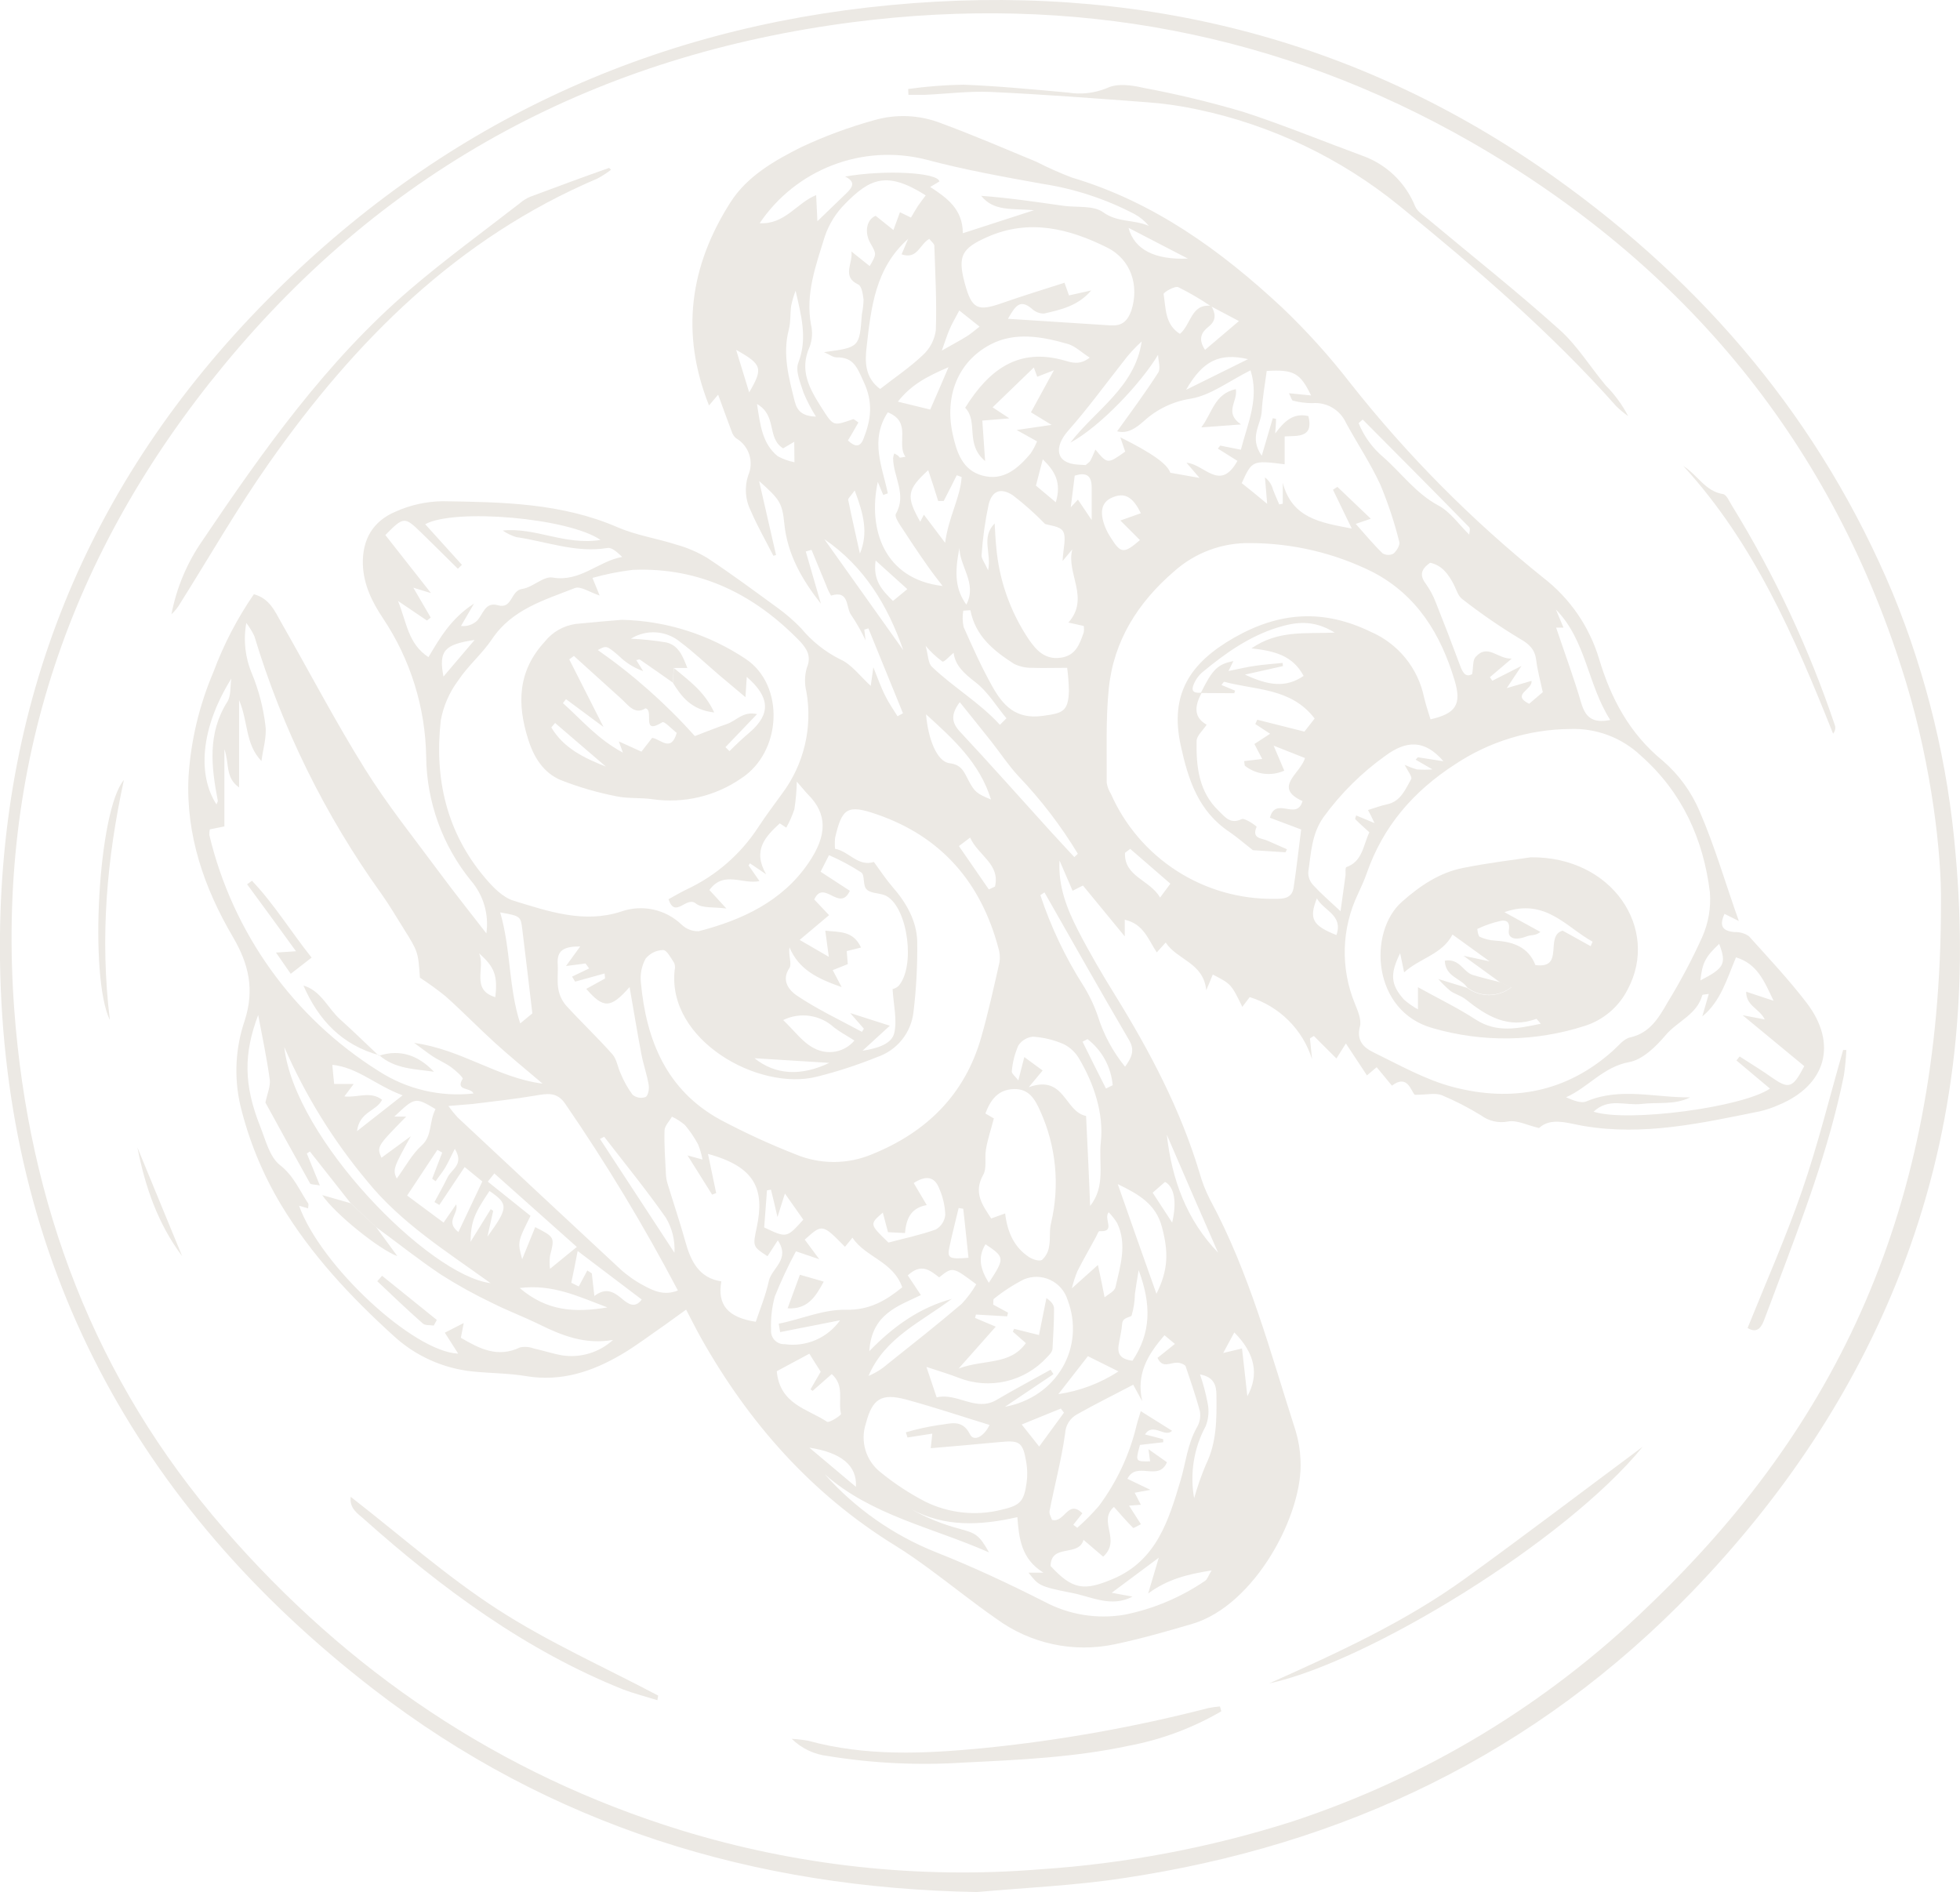 <svg width="460" height="444" viewBox="0 0 460 444" fill="none" xmlns="http://www.w3.org/2000/svg">
<g clip-path="url(#clip0_786_113)">
<path d="M229.289 444C176.914 443.096 129.085 428.431 87.593 396.359C31.805 353.254 0.949 296.266 0.001 225.256C-0.765 165.356 20.326 113.21 62.752 70.35C103.051 29.559 152.089 6.558 208.994 1.195C265.624 -4.168 318.197 8.397 364.924 41.665C400.233 66.811 427.385 98.959 444.236 139.26C452.244 158.76 457.209 179.376 458.96 200.386C462.021 234.098 458.393 266.875 446.088 298.457C435.022 326.867 418.278 351.568 397.188 373.45C360.455 411.545 315.396 433.059 263.481 440.767C252.17 442.498 240.691 442.973 229.289 444ZM455.531 211.955C455.7 200.662 453.419 180.144 447.374 160.238C430.385 104.246 395.474 62.168 345.242 33.313C300.458 7.662 251.696 -1.379 200.347 5.179C140.656 12.841 90.99 39.075 52.528 85.72C16.362 129.591 -0.872 179.806 3.337 236.81C6.72 282.597 22.178 323.725 52.498 358.663C81.578 392.237 117.162 416.295 159.742 429.473C187.037 437.863 215.676 440.983 244.135 438.667C264.147 437.335 283.926 433.595 303.045 427.527C334.428 417.243 363.067 399.951 386.795 376.959C431.196 334.59 455.577 283.486 455.531 211.955Z" fill="#ECE9E4"/>
<path d="M203.148 150.278C202.186 148.222 201.065 146.244 199.796 144.363C198.464 142.677 199.444 138.387 195.051 139.766C194.577 138.998 194.187 138.181 193.888 137.33C192.745 134.571 191.602 131.803 190.46 129.024L189.113 129.423C190.306 133.509 191.49 137.595 192.663 141.681C188.225 136.027 184.797 130.097 184.077 122.91C183.587 117.93 182.929 117.148 178.154 112.873L182.133 130.25L181.506 130.419C179.731 126.925 177.771 123.508 176.226 119.922C175.576 118.646 175.185 117.254 175.074 115.826C174.964 114.398 175.137 112.962 175.583 111.601C176.274 110.052 176.368 108.301 175.848 106.686C175.329 105.071 174.231 103.706 172.767 102.852C172.286 102.449 171.93 101.917 171.741 101.319C170.7 98.561 169.706 95.787 168.542 92.615L166.4 95.144C159.619 78.15 161.946 62.351 171.42 47.503C175.307 41.373 181.705 37.726 187.995 34.554C193.506 31.967 199.225 29.85 205.091 28.226C210.294 26.702 215.855 26.95 220.902 28.931C228.417 31.704 235.778 34.876 243.186 37.941C245.908 39.333 248.702 40.576 251.558 41.665C270.766 47.38 286.5 58.75 300.872 72.143C306.691 77.689 312.084 83.666 317.004 90.026C330.304 106.861 345.46 122.138 362.185 135.567C368.43 140.379 373.012 147.03 375.286 154.584C378.056 163.855 382.403 172.129 390.255 178.535C394.025 181.784 396.99 185.865 398.917 190.456C402.468 198.624 404.948 207.312 408.101 216.139L404.733 214.453C403.402 217.364 404.32 218.498 407.106 218.728C408.298 218.678 409.474 219.017 410.458 219.694C415.049 224.796 419.809 229.853 423.987 235.308C431.365 244.932 428.579 254.723 417.36 259.336C415.962 259.962 414.507 260.45 413.014 260.791C399.315 263.565 385.694 266.63 371.552 264.209C368.047 263.611 363.991 262.094 361.205 264.714C358.466 264.086 356.017 262.783 353.92 263.182C352.818 263.396 351.684 263.377 350.59 263.126C349.497 262.875 348.467 262.399 347.568 261.726C344.631 259.922 341.561 258.344 338.385 257.006C336.854 256.409 334.926 256.915 332.049 256.915C331.161 256.164 330.396 251.934 326.676 254.769L323.095 250.433L320.815 252.363L315.871 244.87L313.652 248.395L308.356 243.108L307.438 243.675C307.606 245.299 307.774 246.924 307.928 248.548C306.847 245.117 304.951 242.001 302.402 239.465C299.854 236.93 296.729 235.051 293.296 233.99L291.566 236.274C288.949 230.926 288.949 230.926 284.633 228.689C284.25 229.669 283.852 230.619 283.102 232.366C282.429 225.869 276.307 225.317 273.582 221.18L271.486 223.494C269.511 220.552 268.425 216.813 263.971 215.832V219.74L254.16 207.803L251.727 209.028C250.67 206.623 249.66 204.278 248.665 201.934C248.313 207.956 250.395 213.242 252.966 218.253C255.675 223.525 258.69 228.658 261.813 233.699C269.879 246.77 277.011 260.27 281.48 275.073C282.092 277.292 282.928 279.443 283.975 281.494C293.25 298.641 298.163 317.412 304.086 335.8C304.747 338.001 305.128 340.277 305.218 342.573C305.984 355.246 294.505 376.745 279.827 381.066C273.797 382.844 267.736 384.575 261.598 385.862C256.804 386.874 251.851 386.862 247.061 385.827C242.272 384.792 237.754 382.757 233.804 379.855C228.478 376.147 223.412 372.071 218.177 368.225C215.56 366.309 212.912 364.425 210.142 362.724C190.444 350.587 175.675 333.839 164.425 313.796C163.323 311.819 162.313 309.781 161.027 307.329L155.839 311.068C152.533 313.336 149.334 315.803 145.891 317.826C138.988 321.886 131.703 324.308 123.453 322.928C119.336 322.239 115.081 322.27 110.903 321.84C103.992 321.128 97.496 318.198 92.383 313.489C82.267 304.295 73.022 294.442 65.936 282.673C61.6 275.436 58.385 267.583 56.401 259.382C54.882 252.774 55.242 245.873 57.441 239.461C59.737 232.259 58.452 226.329 54.671 219.893C47.922 208.385 43.575 195.988 44.248 182.243C44.788 173.798 46.76 165.507 50.08 157.725C52.477 151.26 55.67 145.119 59.584 139.444C63.257 140.44 64.482 143.398 65.951 145.987C72.502 157.449 78.624 169.172 85.603 180.373C90.838 188.786 97.082 196.57 102.99 204.554C106.602 209.442 110.398 214.192 114.147 219.035C114.464 216.838 114.306 214.6 113.686 212.469C113.065 210.339 111.996 208.366 110.551 206.684C103.845 198.455 100.132 188.189 100.021 177.569C99.838 166.013 96.331 154.755 89.919 145.145C87.379 141.344 85.328 137.299 85.159 132.426C85.006 126.511 87.593 122.282 92.812 120.075C96.289 118.509 100.05 117.674 103.862 117.623C117.805 117.823 131.779 118.007 144.988 123.753C149.334 125.622 154.171 126.343 158.762 127.814C161.336 128.527 163.798 129.594 166.078 130.986C171.634 134.663 177.021 138.647 182.394 142.57C184.413 144.023 186.298 145.654 188.026 147.443C190.548 150.487 193.675 152.971 197.209 154.737C199.811 155.871 201.801 158.599 204.357 160.958C204.571 159.349 204.77 157.894 204.969 156.591C205.887 158.828 206.698 161.188 207.755 163.272C208.566 164.943 209.668 166.49 210.647 168.084L211.918 167.379L203.806 147.458L202.842 147.75L203.148 150.278ZM284.266 71.775C285.322 73.568 285.521 75.192 283.623 76.679C282.092 77.905 281.051 79.422 282.812 82.103L290.77 75.346L284.189 71.867C281.746 70.198 279.189 68.703 276.536 67.393C275.71 67.04 273.031 68.619 273.093 69.017C273.628 72.327 273.383 76.143 276.919 78.349C279.552 76.173 279.521 71.254 284.189 71.775H284.266ZM82.312 282.367L72.731 270.215L72.012 270.69L75.073 278.184C73.772 277.938 72.946 278 72.777 277.709C69.165 271.273 65.614 264.806 62.293 258.738C62.706 256.685 63.533 254.907 63.303 253.283C62.584 248.058 61.467 242.863 60.594 238.189C57.181 247.199 57.166 254.539 61.069 264.346C62.324 267.518 63.288 271.487 65.66 273.372C68.936 275.9 70.252 279.302 72.318 282.382C72.487 282.627 72.318 283.087 72.318 283.562L70.191 282.949C75.211 296.97 96.944 317.197 107.536 317.657L104.398 312.738L108.837 310.47C108.546 312.003 108.377 312.815 108.163 313.933C112.494 316.477 116.78 318.714 122.03 316.201C123.096 315.97 124.206 316.05 125.228 316.431C127.463 316.922 129.652 317.657 131.917 318.056C134.053 318.385 136.235 318.231 138.303 317.605C140.372 316.98 142.274 315.898 143.87 314.439C137.32 315.588 131.856 313.412 126.468 310.746C122.871 308.984 119.091 307.574 115.51 305.766C111.384 303.8 107.382 301.584 103.526 299.131C98.291 295.637 93.348 291.684 88.22 287.929L82.312 282.367ZM281.817 162.629C284.572 157.051 285.781 155.871 289.469 155.135L288.321 157.465C290.602 157.005 292.592 156.53 294.612 156.239C296.632 155.948 298.882 155.779 301.025 155.565L301.101 156.315L292.178 158.307C297.596 160.836 301.729 161.51 305.953 158.614C303.397 153.848 299.188 152.76 293.709 152.147C300.045 147.811 306.198 148.761 313.254 148.454C308.172 145.298 303.948 145.987 299.846 147.259C293.204 149.313 287.602 153.281 282.276 157.679C281.259 158.534 280.487 159.645 280.041 160.897C279.46 162.613 280.807 162.644 282.031 162.537C280.5 165.448 279.919 168.222 283.194 170.061C282.306 171.424 280.868 172.635 280.837 173.861C280.715 179.883 281.342 185.813 286.041 190.303C287.48 191.667 288.704 193.521 291.413 192.219C292.163 191.866 294.964 193.904 294.918 194.027C293.709 196.846 296.066 196.662 297.459 197.275L302.05 199.298L301.698 200.003L294.046 199.513C291.888 197.827 290.326 196.448 288.597 195.268C281.296 190.426 278.893 183.116 277.118 174.964C274.455 162.843 279.337 155.549 289.576 149.68C300.29 143.551 310.591 142.877 321.718 148.271C324.875 149.634 327.657 151.738 329.831 154.405C332.005 157.072 333.506 160.224 334.207 163.594C334.62 165.372 335.217 167.103 335.737 168.804C341.645 167.456 343.114 165.356 341.37 159.61C338.14 148.883 332.615 139.689 322.192 134.249C313.257 129.794 303.415 127.466 293.433 127.446C286.845 127.323 280.454 129.698 275.542 134.096C267.108 141.344 261.399 150.309 260.236 161.464C259.486 168.804 259.792 176.251 259.731 183.637C259.873 184.586 260.212 185.494 260.726 186.304C263.999 193.706 269.368 199.984 276.169 204.361C282.97 208.738 290.905 211.022 298.989 210.929C300.872 210.929 303.106 211.02 303.581 208.446C304.285 203.849 304.79 199.175 305.372 194.655L298.04 191.897C299.402 186.733 304.331 192.74 305.693 187.989C298.653 184.787 305.203 181.569 306.275 177.891L298.913 174.98C299.953 177.401 300.642 179.025 301.407 180.848C299.921 181.515 298.281 181.765 296.663 181.571C295.046 181.376 293.511 180.745 292.224 179.745C292.056 179.623 292.102 179.163 291.995 178.611L296.234 178.106L294.398 174.596L298.086 172.191L294.612 169.907L295.071 168.896L306.137 171.685L308.54 168.62C303.015 161.372 294.627 161.985 287.327 159.993C287.189 159.993 286.898 160.468 286.669 160.744L289.867 162.077L289.668 162.675L281.817 162.629ZM170.471 213.196C167.532 212.798 164.777 213.196 163.323 212.032C161.058 210.178 158.472 215.71 156.895 211.021C158.303 210.254 159.757 209.381 161.272 208.661C168.066 205.467 173.837 200.442 177.94 194.149C179.715 191.422 181.69 188.832 183.587 186.196C186.113 182.811 187.919 178.943 188.893 174.832C189.867 170.72 189.989 166.452 189.25 162.292C188.794 160.455 188.831 158.531 189.358 156.714C190.49 153.986 189.358 152.285 187.827 150.584C177.113 139.49 164.257 133.07 148.508 133.728C145.311 134.111 142.149 134.741 139.049 135.613C139.784 137.406 140.197 138.417 140.733 139.751C138.36 138.984 136.233 137.467 134.901 138.004C127.769 140.823 120.178 142.953 115.479 149.971C113.153 153.45 109.801 156.239 107.505 159.733C105.456 162.485 104.068 165.673 103.449 169.049C101.919 182.687 104.781 195.375 113.903 206.086C115.709 208.216 117.989 210.576 120.514 211.358C128.687 213.871 137.044 216.752 145.722 213.932C148.15 213.067 150.77 212.896 153.289 213.437C155.808 213.978 158.127 215.211 159.987 216.997C160.516 217.503 161.14 217.898 161.823 218.161C162.506 218.424 163.235 218.549 163.966 218.529C174.159 215.909 183.587 211.511 189.679 202.608C194.271 195.957 194.133 190.962 189.679 186.487C189.067 185.859 188.531 185.17 187.001 183.423C186.96 185.594 186.77 187.759 186.434 189.905C185.935 191.4 185.3 192.847 184.536 194.226L183.006 193.215C179.7 196.279 176.516 199.467 179.807 205.167L176.011 202.593L175.69 203.083C176.532 204.278 177.358 205.473 178.246 206.761C174.282 207.634 169.874 204.202 166.491 208.86C167.67 210.116 168.772 211.342 170.471 213.196ZM368.414 171.072C358.84 171.17 349.499 174.044 341.523 179.347C331.635 185.737 324.564 193.95 320.723 205.044C320.156 206.669 319.406 208.232 318.702 209.795C316.794 213.78 315.741 218.123 315.612 222.541C315.483 226.959 316.28 231.355 317.952 235.446C318.641 237.178 319.59 239.292 319.162 240.901C318.305 244.165 320.034 245.82 322.223 246.893C328.345 249.866 334.467 253.375 341.033 255.091C354.808 258.692 367.587 256.363 378.515 246.602C379.801 245.468 381.041 243.798 382.541 243.46C387.27 242.418 389.336 238.771 391.418 235.155C394.413 230.265 397.101 225.193 399.468 219.969C400.947 216.663 401.578 213.039 401.305 209.427C399.775 196.908 394.8 185.921 385.143 177.37C382.916 175.254 380.289 173.606 377.416 172.524C374.542 171.443 371.481 170.949 368.414 171.072ZM98.551 229.424C98.138 223.387 98.108 223.295 94.725 217.901C92.996 215.158 91.358 212.338 89.475 209.703C76.289 191.332 66.225 170.907 59.691 149.251C59.166 148.17 58.536 147.143 57.809 146.187C57.073 150.205 57.536 154.352 59.14 158.108C60.733 161.993 61.793 166.075 62.293 170.245C62.645 172.941 61.712 175.807 61.359 178.596C57.503 174.581 58.298 169.402 56.11 164.299V184.787C52.789 182.442 53.875 179.178 52.666 175.822V193.935L49.238 194.624C49.142 195.062 49.106 195.51 49.131 195.957C54.612 218.947 68.906 238.855 88.924 251.383C95.504 255.621 103.34 257.466 111.117 256.608C110.52 255.076 106.755 256.118 108.592 253.145C108.745 252.884 106.939 251.184 105.852 250.417C104.475 249.421 102.791 248.732 101.413 247.797C100.036 246.862 99.01 246.035 97.189 244.732C108.331 246.265 116.811 252.946 127.341 254.294C123.331 250.877 119.688 247.92 116.244 244.794C112.28 241.193 108.592 237.377 104.551 233.776C102.626 232.225 100.623 230.773 98.551 229.424ZM205.091 202.271C206.76 204.539 207.969 206.408 209.423 208.078C212.667 211.787 215.116 216.001 215.269 220.889C215.345 226.414 215.054 231.937 214.397 237.423C214.141 239.828 213.199 242.109 211.685 243.995C210.171 245.88 208.148 247.29 205.857 248.058C201.27 249.915 196.56 251.452 191.76 252.655C177.986 256.148 156.558 244.073 158.334 227.693C158.477 227.135 158.445 226.546 158.242 226.007C157.477 224.858 156.528 222.942 155.625 222.942C154.835 222.961 154.059 223.151 153.351 223.501C152.643 223.85 152.019 224.35 151.523 224.965C150.599 226.653 150.209 228.582 150.406 230.497C151.645 244.104 156.421 255.857 169.063 262.768C174.79 265.812 180.687 268.524 186.725 270.89C189.56 272.073 192.6 272.682 195.671 272.682C198.742 272.682 201.782 272.073 204.617 270.89C217.366 265.741 226.412 256.961 230.269 243.476C231.937 237.653 233.238 231.707 234.585 225.777C234.746 224.641 234.646 223.483 234.294 222.391C230.192 207.067 220.932 196.341 205.872 191.131C198.862 188.694 197.607 189.598 195.985 196.647C195.906 197.493 195.906 198.345 195.985 199.191C199.245 199.758 201.388 203.481 205.091 202.271ZM258.889 365.283L254.298 361.36C253.15 365.451 246.645 362.157 246.569 367.489C251.711 373.082 254.436 373.374 261.139 370.554C271.486 366.217 274.302 356.656 277.057 347.446C278.297 343.324 278.664 338.926 280.868 335.034C281.557 333.895 281.822 332.549 281.618 331.234C280.562 327.219 279.138 323.312 278.22 320.507C275.587 318.347 273.261 322.04 271.654 318.653L275.741 315.374L273.292 313.336C269.343 317.933 266.634 322.392 268.073 328.828C267.399 327.571 266.71 326.315 265.96 324.951C260.864 327.617 256.777 329.64 252.813 331.877C251.994 332.317 251.302 332.961 250.806 333.748C250.309 334.535 250.025 335.437 249.982 336.367C249.125 342.497 247.518 348.503 246.324 354.572C246.186 355.292 246.737 356.104 246.89 356.656C249.859 357.514 250.594 351.737 254.022 355.123L251.895 357.82L252.829 358.525C254.617 356.947 256.299 355.253 257.864 353.453C262.11 347.774 265.142 341.279 266.772 334.375C267.062 333.226 267.46 332.092 267.736 331.157L275.067 335.754C273.445 337.516 270.613 333.686 268.715 336.612L273.001 337.731V338.451L267.537 339.079C266.466 343.002 266.466 343.002 269.925 342.926C269.833 342.267 269.756 341.623 269.542 340.075L273.873 343.14C271.914 347.814 266.756 342.711 264.598 347.032L270.001 349.622L266.297 350.296L267.751 353.116L264.981 353.33L267.766 357.682C266.848 358.127 266.052 358.663 265.93 358.54C264.399 357.008 263.022 355.399 261.43 353.621C257.558 357.039 263.251 361.36 258.92 365.283H258.889ZM105.24 259.55C105.899 260.477 106.615 261.362 107.383 262.201C120.086 274.092 132.81 285.958 145.554 297.798C147.246 299.34 149.128 300.659 151.156 301.721C153.421 302.931 155.854 304.111 159.099 302.839C151.145 287.706 142.303 273.056 132.621 258.968C130.662 256.118 128.29 256.654 125.535 257.114C120.683 257.941 115.77 258.462 110.872 259.075C109.25 259.228 107.612 259.32 105.27 259.535L105.24 259.55ZM100.541 154.231C103.296 149.634 105.837 145.145 111.255 141.635L108.194 146.891C108.858 146.969 109.531 146.905 110.17 146.704C110.808 146.504 111.397 146.171 111.898 145.727C113.428 144.194 113.78 141.13 116.918 142.049C120.285 142.969 119.81 138.586 122.55 138.203C125.045 137.851 127.555 135.138 129.713 135.537C136.187 136.64 140.427 131.675 146.028 130.694C144.835 129.56 143.595 128.427 142.569 128.595C135.146 129.821 128.259 127.063 121.142 126.036C120.02 125.686 118.958 125.17 117.989 124.504C125.642 123.692 132.56 128.043 140.947 126.71C133.417 121.5 106.648 119.248 99.791 123.017L108.408 132.549L107.459 133.468C104.551 130.602 101.658 127.706 98.735 124.871C94.955 121.209 94.694 121.224 90.44 125.561L101.153 139.184L97.005 137.912L101.092 144.93L100.204 145.62L93.409 141.022C95.49 146.202 95.781 151.09 100.572 154.216L100.541 154.231ZM396.637 257.527C393.01 259.351 389.076 258.6 385.265 259.06C381.454 259.52 377.536 257.527 374 260.883C382.036 263.442 408.973 259.872 415.401 255.459L407.534 248.854L408.284 247.92C410.794 249.544 413.35 251.092 415.799 252.823C419.824 255.643 420.727 255.413 423.452 250.188L408.973 238.235L414.177 239.231C412.937 236.657 409.784 236.074 409.815 232.719L416.243 234.849C414.008 230.114 412.386 226.175 407.427 224.658C405.284 229.746 403.846 234.987 399.514 238.526C399.989 236.825 400.479 235.14 401.045 233.24C400.126 233.393 399.514 233.378 399.514 233.531C398.259 238.128 393.637 239.66 390.867 242.97C388.617 245.621 385.525 248.655 382.372 249.237C376.25 250.356 372.807 255.152 367.542 257.497C369.24 258.217 371.077 259.029 372.393 258.432C380.337 255.091 388.51 257.619 396.668 257.512L396.637 257.527ZM209.683 53.985L211.213 49.801L213.8 51.058C214.443 49.985 214.887 49.158 215.407 48.376C215.928 47.595 216.632 46.706 217.259 45.848C208.076 39.994 204.097 41.956 198.311 47.855C196.163 50.011 194.54 52.632 193.567 55.517C191.5 62.229 188.975 68.941 190.352 76.25C190.741 77.946 190.63 79.719 190.031 81.353C187.49 86.93 190.031 91.298 192.847 95.726C195.663 100.155 195.541 99.971 200.255 98.362C200.469 98.362 200.852 98.745 201.464 99.143C200.668 100.492 199.934 101.871 199 103.357C200.622 104.89 201.831 105.043 202.643 103.005C204.418 98.515 205.015 94.454 202.643 89.474C201.112 86.103 200.27 83.804 196.306 83.866C195.541 83.866 194.776 83.253 193.383 82.64C201.724 81.521 201.709 81.521 202.275 73.721C202.512 72.602 202.645 71.463 202.673 70.32C202.52 69.063 202.245 67.148 201.433 66.764C197.439 64.926 200.27 61.708 199.811 59.011L204.112 62.443C205.75 59.639 205.75 59.639 204.28 57.08C202.811 54.521 203.377 51.487 205.52 50.644L209.683 53.985ZM318.182 122.941C320.554 125.592 322.391 127.829 324.473 129.836C324.85 130.068 325.279 130.199 325.721 130.218C326.163 130.236 326.603 130.142 326.998 129.944C327.763 129.331 328.62 127.936 328.406 127.17C327.266 122.583 325.777 118.091 323.952 113.731C321.641 108.72 318.534 104.077 315.886 99.204C315.203 97.714 314.076 96.471 312.659 95.648C311.242 94.825 309.605 94.461 307.973 94.607C306.455 94.603 304.943 94.408 303.474 94.025C303.168 94.025 302.984 93.182 302.509 92.278L307.698 92.799C305.157 87.528 303.642 86.67 297.29 87.053C296.892 90.118 296.296 93.305 296.127 96.492C295.959 99.68 293.066 102.622 296.127 106.943C297.183 103.327 297.948 100.813 298.714 98.147L299.479 98.285C299.479 99.434 299.357 100.568 299.28 101.718C301.362 98.975 303.412 96.799 307.07 97.641C308.371 102.836 304.484 102.239 301.499 102.407V108.95C293.954 108 293.847 108.031 291.428 113.379C292.27 114.053 293.158 114.743 294.015 115.447L297.397 118.236C297.168 115.432 297.03 113.731 296.877 112.03C297.821 112.751 298.491 113.773 298.775 114.926C299.219 116.091 299.739 117.225 300.229 118.374L301.055 118.206V113.302C303.244 121.608 309.856 122.634 317.248 124.029L312.841 114.926L313.881 114.252L321.718 121.73L318.182 122.941ZM212.989 337.333L212.591 336.122C215.101 335.386 217.658 334.818 220.244 334.421C222.845 334.191 225.769 332.812 227.651 336.597C228.524 338.344 230.881 337.225 232.243 334.39C225.708 332.383 219.218 330.207 212.622 328.414C206.836 326.882 204.724 328.246 203.209 334.069C202.538 336.095 202.509 338.279 203.125 340.323C203.742 342.366 204.974 344.169 206.653 345.485C209.9 348.139 213.413 350.45 217.137 352.38C222.686 355.118 229.026 355.797 235.028 354.296C239.421 353.284 240.339 352.396 240.952 347.829C241.156 346.302 241.13 344.752 240.875 343.232C240.064 338.359 239.345 337.93 234.462 338.421C229.167 338.942 223.856 339.371 218.438 339.846C218.591 338.482 218.682 337.562 218.805 336.428L212.989 337.333ZM236.559 74.809L260.374 76.342C260.558 76.342 260.757 76.342 260.94 76.342C263.496 76.51 264.751 75.085 265.532 72.833C267.369 67.117 265.532 60.896 259.777 58.061C250.869 53.632 241.503 51.272 231.661 55.64C225.708 58.275 224.728 60.099 226.396 66.366C228.065 72.633 229.457 73.139 235.289 71.086C240.095 69.4 244.977 67.914 249.829 66.351C250.318 67.745 250.609 68.557 250.885 69.324L256.104 68.159C253.043 71.76 249.033 72.679 245.008 73.584C243.934 73.584 242.902 73.167 242.13 72.419C239.375 70.12 238.289 71.806 236.559 74.809ZM164.869 272.1C164.644 270.878 164.295 269.682 163.828 268.53C162.964 266.928 161.938 265.418 160.767 264.025C159.839 263.233 158.81 262.568 157.706 262.048C157.094 263.121 156.007 264.178 155.961 265.266C155.854 268.652 156.115 272.054 156.283 275.456C156.313 276.214 156.436 276.966 156.65 277.693C158.043 282.29 159.573 286.765 160.844 291.347C162.114 295.928 164.027 299.912 169.292 300.694C168.313 306.226 170.823 309.168 177.374 310.179C178.414 307.115 179.731 303.897 180.435 300.617C181.123 297.553 185.562 295.545 182.547 291.071L180.128 294.794C176.608 292.496 176.654 292.511 177.618 287.945C179.486 279.088 177.266 273.801 166.155 270.782C166.828 274 167.456 276.912 168.083 279.977L167.134 280.344C165.313 277.448 163.507 274.537 161.364 271.15L164.869 272.1ZM199.536 237.729L208.841 240.702L202.428 246.571C206.255 245.989 209.3 244.855 209.867 242.449C210.601 239.384 209.698 235.799 209.484 232.106C210.004 231.986 210.485 231.733 210.877 231.37C214.841 226.926 213.157 213.365 208.183 210.346C206.806 209.503 204.632 209.779 203.5 208.814C202.367 207.849 203.071 205.443 202.137 204.738C199.73 203.174 197.196 201.815 194.561 200.677L192.587 204.569L199.459 209.044C197.041 214.208 193.337 206.178 191.102 211.082L194.577 214.759L187.674 220.567L194.515 224.536C194.225 222.421 193.995 220.69 193.689 218.406C197.179 218.774 200.24 218.406 202.076 222.36L198.724 223.187L198.969 226.252L195.434 227.662L197.531 231.646C191.822 229.639 187.49 227.539 185.286 222.314C184.98 224.091 185.899 226.16 185.286 227.141C183.174 230.206 185.439 232.565 186.985 233.607C191.806 236.856 197.133 239.354 202.291 242.143L202.75 241.407L199.536 237.729ZM271.792 83.253C267.92 89.765 258.247 100.109 251.206 103.878C257.068 96.216 266.374 90.884 267.95 80.127C266.324 81.59 264.847 83.212 263.542 84.969C259.303 90.347 255.262 95.91 250.732 101.028C247.288 104.92 247.747 108.69 252.92 109.027L254.803 109.134C255.369 108.629 255.752 108.414 255.905 108.108C256.349 107.265 256.701 106.376 257.083 105.502C259.93 108.92 259.93 108.92 264.078 105.978C263.756 105.027 263.435 104.062 262.93 102.622C270.583 106.422 273.98 108.935 274.669 110.942L281.526 112.153L278.465 108.598C282.674 108.889 286.316 115.555 290.418 108.153L285.827 105.273L286.378 104.568L291.229 105.533C292.852 99.235 295.576 93.535 293.495 86.9C288.383 89.459 284.158 92.753 279.506 93.55C275.388 94.167 271.547 95.997 268.471 98.806C266.634 100.43 264.66 101.871 262.18 101.212C265.501 96.615 268.838 92.094 271.838 87.421C272.435 86.455 271.838 84.662 271.792 83.253ZM249.385 131.644C249.523 128.58 250.318 126.159 249.492 124.688C248.803 123.462 246.201 123.293 245.268 122.956C242.912 120.524 240.38 118.271 237.692 116.214C234.86 114.39 232.84 115.141 232.029 118.374C231.191 122.288 230.638 126.257 230.376 130.25C230.299 131.062 231.064 131.982 231.906 133.836C232.748 129.683 230.177 126.174 233.437 122.833C233.575 125.086 233.636 126.603 233.789 128.105C234.418 135.95 237.053 143.502 241.441 150.033C243.247 152.653 245.268 154.829 248.88 154.354C252.492 153.879 253.364 151.167 254.344 148.424C254.427 147.916 254.427 147.399 254.344 146.891L250.747 146.095C255.874 140.318 250.15 134.541 251.665 128.917L249.385 131.644ZM193.567 345.96C200.708 353.985 209.616 360.238 219.585 364.225C228.279 367.658 236.773 371.642 245.099 375.856C250.867 378.94 257.494 380.018 263.94 378.921C270.703 377.559 277.125 374.854 282.827 370.968C283.347 370.646 283.546 369.834 284.357 368.531C278.74 369.42 274.072 370.554 269.465 373.941L271.96 365.543L260.91 373.772L265.792 374.676C260.772 377.312 256.165 374.676 251.543 373.803C243.691 372.27 243.753 371.994 241.38 369.052H244.885C239.651 365.819 239.176 361.038 238.763 356.027C229.993 358.019 221.759 358.387 213.846 354.158C217.411 356.165 221.217 357.71 225.172 358.755C228.952 359.782 229.763 360.103 232.12 364.302C218.667 358.372 204.54 355.644 193.567 345.96ZM242.681 49.326C237.447 48.897 233.207 49.633 230.284 45.955C236.758 46.43 243.125 47.38 249.507 48.284C252.691 48.744 256.609 48.131 258.92 49.817C262.333 52.284 266.175 51.472 269.634 53.019C268.712 51.897 267.585 50.961 266.312 50.261C259.526 46.703 252.198 44.295 244.625 43.136C235.442 41.481 226.259 39.841 217.167 37.405C209.936 35.613 202.329 36.088 195.377 38.766C188.424 41.443 182.46 46.194 178.292 52.376C184.23 52.728 187.016 47.58 191.546 45.787L191.837 51.916L198.633 45.358C200.041 44.009 200.959 42.676 198.342 41.435C207.525 39.81 220.091 40.439 220.473 42.584L218.315 43.871C222.233 46.43 225.968 49.081 225.968 54.736L242.681 49.326ZM235.901 284.757C236.452 289.355 238.12 292.756 241.503 294.994C242.344 295.545 243.936 296.066 244.564 295.652C245.464 294.824 246.048 293.708 246.217 292.496C246.569 290.688 246.217 288.742 246.691 286.949C248.766 278.151 247.861 268.912 244.12 260.684C242.895 257.941 241.487 255.489 237.998 255.566C234.187 255.658 232.457 258.156 231.263 261.297L233.253 262.462C232.488 265.388 231.723 267.58 231.386 269.832C231.049 271.763 231.646 274.108 230.758 275.686C228.386 279.915 230.59 282.796 232.626 285.937L235.901 284.757ZM226.519 95.68C232.228 86.563 239.115 81.567 249.783 84.586C251.42 85.046 253.349 85.796 255.752 83.927C253.716 82.609 252.308 81.215 250.64 80.724C244.61 78.977 238.212 77.828 232.503 80.816C224.713 84.892 221.652 93.075 223.595 101.901C224.514 106.1 225.861 110.329 230.559 111.601C235.503 112.95 238.916 109.931 241.855 106.453C242.466 105.55 242.979 104.584 243.385 103.572L238.595 100.905L246.798 99.71L241.962 96.753L247.349 86.884L243.431 88.417L242.635 86.241L232.962 95.588L236.896 98.178L230.544 98.699C230.758 101.764 230.942 104.399 231.202 108.199C226.412 104.2 229.687 98.959 226.519 95.68ZM219.83 327.924C224.682 326.744 229.014 331.387 233.865 328.522C238.044 326.07 242.329 323.787 246.569 321.427L247.242 322.469L235.855 330.13C248.099 327.863 254.788 316.094 250.533 304.969C250.212 303.963 249.687 303.034 248.99 302.24C248.293 301.447 247.44 300.806 246.484 300.359C245.529 299.911 244.491 299.666 243.436 299.64C242.381 299.613 241.332 299.805 240.355 300.204C237.833 301.482 235.452 303.023 233.253 304.801C233.069 304.939 233.161 305.49 233.1 306.149L236.574 308.034L236.375 308.907L229.044 308.478L228.845 309.275L233.697 311.328L224.988 321.151C231.11 318.898 236.972 320.446 240.768 315.19C239.681 314.225 238.702 313.351 237.707 312.493L238.013 311.834L243.844 313.29L245.589 304.617C246.905 305.521 247.395 306.348 247.38 307.16C247.38 310.317 247.181 313.458 247.013 316.6C246.939 316.973 246.77 317.322 246.523 317.611C246.294 317.91 246.043 318.192 245.773 318.454C243.211 321.281 239.851 323.261 236.139 324.131C232.426 325.002 228.537 324.721 224.988 323.327C222.8 322.469 220.519 321.794 217.427 320.768L219.83 327.924ZM183.098 312.6L182.761 310.624C188.057 309.597 193.092 307.252 198.587 307.36C204.081 307.467 207.923 305.199 211.749 302.088C209.606 295.959 203.102 295.055 200.071 290.442L198.311 292.588C193 287.179 193 287.179 188.868 290.902L192.281 295.499L186.802 293.645C184.95 297.083 183.294 300.623 181.843 304.249C181.15 306.793 180.855 309.43 180.97 312.064C180.926 312.502 180.976 312.944 181.118 313.361C181.26 313.778 181.489 314.159 181.791 314.479C182.093 314.799 182.461 315.05 182.868 315.215C183.276 315.38 183.715 315.455 184.154 315.435C186.627 315.783 189.149 315.444 191.443 314.455C193.737 313.466 195.716 311.865 197.163 309.827L183.098 312.6ZM218.086 56.053C215.759 57.417 215.315 60.942 211.596 59.685L213.127 56.069C205.397 62.903 204.433 72.22 203.393 81.383C202.995 84.816 202.918 88.585 206.561 91.282C210.035 88.57 213.555 86.21 216.57 83.345C218.242 81.824 219.326 79.763 219.631 77.522C219.876 70.902 219.494 64.236 219.279 57.601C219.203 57.141 218.591 56.697 218.086 56.053ZM338.768 178.642C334.344 173.478 330.028 173.754 325.161 177.339C319.57 181.329 314.659 186.199 310.621 191.759C307.805 195.743 307.683 200.279 307.04 204.738C307.023 205.843 307.441 206.911 308.203 207.711C309.963 209.641 311.953 211.358 314.616 213.84C315.106 210.316 315.458 207.833 315.794 205.335C315.794 204.707 315.718 203.589 315.963 203.497C319.804 202.148 319.912 198.379 321.381 195.314C320.309 194.333 319.177 193.352 318.09 192.249C317.983 192.142 318.213 191.697 318.289 191.36L322.59 193.153C321.978 191.866 321.61 191.069 321.059 190.089C322.667 189.598 324.044 189.062 325.452 188.771C328.743 188.112 329.814 185.246 331.192 182.84C331.498 182.304 330.411 180.956 329.661 179.485C330.584 179.908 331.535 180.266 332.508 180.557C333.736 180.648 334.969 180.648 336.196 180.557L332.248 178.274L332.753 177.707L338.768 178.642ZM362.078 162.43C361.527 159.779 360.838 157.388 360.547 154.952C360.256 152.515 359.017 151.182 356.705 149.895C352.006 147.062 347.482 143.945 343.16 140.563C342.181 139.843 341.798 138.326 341.186 137.146C339.931 134.725 338.4 132.641 335.645 132.058C333.487 133.591 333.12 134.985 334.635 137.008C335.608 138.371 336.4 139.854 336.992 141.421C338.91 146.222 340.762 151.034 342.548 155.856C343.206 157.649 343.849 159.104 345.502 158.2C345.808 156.499 345.609 154.952 346.298 154.185C349.191 150.937 351.41 154.676 354.792 154.553L349.665 158.92L350.247 159.748L357.088 156.269L353.629 161.479L359.43 159.779C359.797 161.847 354.532 162.981 358.879 165.157L362.078 162.43ZM142.003 229.623L141.896 228.443L134.978 230.359L134.259 229.179L138.269 227.263L137.427 226.099L132.835 226.696L136.172 222.099C132.376 222.099 130.662 222.958 130.891 226.267C131.014 228.168 130.708 230.114 131.014 231.968C131.242 233.419 131.861 234.781 132.805 235.906C136.355 239.813 140.228 243.46 143.733 247.414C144.789 248.609 144.972 250.555 145.707 252.011C146.419 253.749 147.344 255.391 148.462 256.899C148.882 257.246 149.385 257.477 149.922 257.571C150.458 257.665 151.01 257.618 151.523 257.436C152.12 257.114 152.411 255.52 152.242 254.585C151.844 252.18 151.003 249.85 150.543 247.445C149.564 242.311 148.722 237.132 147.758 231.631C143.319 236.687 141.636 236.718 137.595 232.06L142.003 229.623ZM227.713 143.198L226.075 143.306C225.861 144.571 225.887 145.866 226.151 147.121C228.233 151.826 230.345 156.53 232.855 161.02C235.365 165.51 238.365 168.835 244.594 168.007C249.415 167.364 250.716 167.042 250.869 162.108C250.829 160.304 250.691 158.503 250.456 156.714C247.395 156.714 244.793 156.806 242.161 156.714C240.713 156.741 239.281 156.42 237.982 155.779C233.238 152.745 228.922 149.282 227.743 143.198H227.713ZM255.813 283.026C259.563 278.429 257.803 272.974 258.354 268.039C259.073 261.404 256.823 254.417 253.211 248.349C252.357 246.908 251.102 245.747 249.599 245.008C247.337 244.031 244.925 243.445 242.467 243.277C241.767 243.335 241.09 243.553 240.488 243.914C239.886 244.276 239.374 244.77 238.993 245.361C238.154 247.275 237.637 249.315 237.462 251.398C237.37 251.934 238.35 252.624 238.993 253.543L240.401 248.058L244.701 251.214C243.829 252.256 243.171 253.038 241.441 255.137C249.89 252.072 249.798 260.883 254.895 261.879C255.231 269.112 255.599 276.069 255.844 283.026H255.813ZM208.367 96.753C204.081 103.281 207.081 109.563 208.367 115.769L207.295 116.152L206.01 113.088C203.607 124.228 207.54 135.935 221.223 137.513C219.693 135.521 218.621 134.142 217.611 132.686C215.453 129.622 213.31 126.404 211.229 123.201C210.724 122.42 209.958 121.117 210.249 120.596C212.897 115.999 209.622 111.862 209.606 107.495C209.649 107.121 209.742 106.755 209.882 106.407C210.173 106.575 210.494 106.728 210.77 106.928C211.045 107.127 210.984 107.28 211.137 107.357C211.29 107.433 211.489 107.357 212.514 107.188C210.265 104.077 214.152 99.051 208.336 96.753H208.367ZM213.065 299.315L216.126 303.912C210.8 306.502 204.571 308.31 204.02 317.075C209.974 310.945 216.05 306.823 223.366 304.816C216.249 310.21 207.647 313.888 203.836 322.882C205.514 322.18 207.065 321.206 208.428 320.002C214.198 315.405 220.029 310.807 225.692 305.981C227.009 304.587 228.16 303.044 229.121 301.383C223.58 297.231 223.58 297.231 220.412 299.759C218.361 298.166 216.234 296.281 213.035 299.315H213.065ZM66.716 245.682C69.058 267.135 100.648 299.315 115.127 301.108C104.643 293.568 94.097 286.964 86.169 277.172C78.2 267.649 71.638 257.028 66.686 245.636L66.716 245.682ZM106.74 269.587C105.775 271.487 105.209 272.79 104.475 274.016C103.74 275.242 102.944 276.146 102.24 277.203L101.429 276.605L103.786 270.476L102.653 269.832C100.373 273.295 98.062 276.743 95.552 280.559C98.505 282.75 100.862 284.512 104.107 286.903L107.061 282.627C107.735 284.895 104.367 286.596 107.581 289.125C109.571 284.941 111.377 281.095 113.199 277.249L109.051 273.862L103.112 282.765L101.964 282.091C102.975 280.176 104.077 278.291 105.026 276.314C105.974 274.337 109.035 273.265 106.709 269.541L106.74 269.587ZM190.72 326.392L190.215 326.039L192.618 321.902C191.623 320.369 190.888 319.174 189.954 317.672L182.302 321.779C183.021 329.594 189.572 330.621 194.102 333.64C194.607 333.977 197.469 332.107 197.378 331.785C196.628 328.721 198.311 325.196 195.204 322.453L190.72 326.392ZM225.279 164.743C223.106 167.655 223.274 169.54 225.356 171.762C232.518 179.423 239.436 187.254 246.477 195.007C248.329 197.061 250.242 199.053 252.14 201.137L252.966 200.355C248.983 193.774 244.292 187.649 238.977 182.09C236.681 179.607 234.799 176.742 232.702 174.075C230.269 170.995 227.804 167.946 225.279 164.805V164.743ZM245.176 209.381L244.166 210.07C246.627 217.488 249.988 224.574 254.175 231.171C255.591 233.423 256.746 235.829 257.619 238.342C258.978 242.711 261.16 246.779 264.047 250.325C265.578 248.195 266.374 246.51 265.057 244.196C258.338 232.719 251.757 221.073 245.145 209.442L245.176 209.381ZM271.44 303.544C274.195 297.982 274.271 293.829 272.695 287.929C271.271 282.551 267.277 280.268 262.333 277.877C265.425 286.749 268.363 295.04 271.409 303.605L271.44 303.544ZM102.225 260.27C97.419 257.436 97.419 257.436 92.536 262.033H95.322C88.419 269.081 88.419 269.081 89.521 271.686L96.424 266.63C92.383 273.893 92.108 274.506 93.118 276.575C95.138 273.801 96.669 270.874 98.965 268.806C101.505 266.522 100.663 263.167 102.225 260.27ZM214.443 277.617L217.504 282.796C213.647 283.47 212.683 286.167 212.392 289.355L208.413 289.155C207.969 287.47 207.617 286.183 207.188 284.558C204.051 287.286 204.051 287.286 208.52 291.592C212.132 290.626 215.973 289.83 219.616 288.527C220.24 288.173 220.77 287.674 221.159 287.071C221.548 286.467 221.785 285.779 221.851 285.064C221.77 282.95 221.292 280.871 220.443 278.934C219.325 275.992 217.228 275.824 214.443 277.617ZM259.241 304.448C260.007 303.774 261.568 303.069 261.797 302.058C262.899 297.093 264.598 292.051 262.18 286.995C261.612 286.09 260.95 285.247 260.206 284.482C258.874 286.014 262.027 289.171 258.032 288.91C257.772 288.91 257.466 289.83 257.191 290.32C255.737 292.986 254.221 295.622 252.844 298.334C252.316 299.633 251.886 300.97 251.558 302.334L257.68 296.848C258.354 299.958 258.736 301.874 259.241 304.448ZM365.215 147.29C367.281 153.419 369.394 159.12 371.092 164.927C372.072 168.237 373.664 169.815 377.919 168.957C372.562 160.606 372.302 150.309 365.169 143.045L366.945 147.29H365.215ZM217.841 110.329C212.851 114.926 212.591 116.459 215.973 122.435L216.831 120.78C218.254 122.68 219.677 124.55 221.82 127.385C222.616 121.255 225.371 116.857 225.692 111.938L224.544 111.525C223.534 113.532 222.539 115.555 221.483 117.562H220.182C219.417 115.049 218.606 112.597 217.841 110.329ZM124.938 237.806C124.157 231.278 123.407 224.689 122.581 218.1C122.213 215.035 122.167 214.943 117.392 214.116C119.918 222.743 119.336 231.753 122.091 240.166L124.938 237.806ZM116.015 275.364L114.484 277.295L124.509 285.324C121.448 291.454 121.448 291.454 122.55 295.499L125.611 287.96C130.203 290.335 130.203 290.32 129.085 294.687C128.956 295.705 128.956 296.734 129.085 297.752L135.376 292.618L116.015 275.364ZM186.725 68.22C186.295 69.341 185.952 70.494 185.7 71.668C185.409 73.538 185.608 75.514 185.133 77.323C183.603 83.145 185.133 88.662 186.511 94.178C187.092 96.446 188.301 97.657 191.5 97.764C190.379 95.983 189.406 94.112 188.592 92.171C187.873 89.888 186.618 87.053 187.353 85.138C189.587 79.406 188.011 73.967 186.725 68.22ZM344.813 125.454C344.813 125.117 345.135 124.09 344.813 123.722C336.533 115.248 328.176 106.866 319.82 98.454L318.855 99.296C320.111 102.383 322.096 105.117 324.641 107.265C328.957 111.05 332.294 115.8 337.604 118.635C340.436 120.167 342.456 123.155 344.813 125.454ZM217.336 167.624C217.81 173.386 219.892 178.749 222.846 179.102C225.799 179.454 226.305 181.293 227.315 183.162C228.738 185.829 229.213 186.227 232.58 187.621C229.901 178.979 223.749 173.462 217.336 167.624ZM183.832 239.4C186.373 241.806 188.424 244.702 191.102 246.004C192.646 246.823 194.423 247.089 196.138 246.757C197.853 246.425 199.403 245.516 200.53 244.181C198.786 243.062 197.163 242.204 195.755 241.116C194.162 239.65 192.163 238.702 190.021 238.396C187.879 238.089 185.695 238.439 183.756 239.4H183.832ZM234.676 170.091L236.207 168.559C233.819 165.693 231.83 162.322 228.937 160.1C226.304 158.078 224.146 156.132 223.81 153.189C222.8 154.017 221.56 155.442 221.177 155.243C219.723 154.18 218.402 152.945 217.244 151.565C217.871 153.864 217.81 155.702 218.774 156.53C223.81 161.326 229.917 164.881 234.676 170.091ZM267.751 120.443C265.823 116.489 263.879 115.478 260.925 116.796C258.507 117.884 257.986 120.182 259.394 123.722C259.758 124.608 260.209 125.455 260.741 126.251C263.052 129.928 263.802 129.974 267.537 126.741L262.945 122.144L267.751 120.443ZM267.231 298.058C266.802 300.74 266.542 302.18 266.358 303.651C266.328 305.353 266.07 307.044 265.593 308.678C265.364 309.229 263.481 308.999 263.359 310.67C263.236 312.34 262.792 314.025 262.532 315.711C262.149 318.193 263.542 319.021 265.777 319.327C270.154 312.8 270.261 306.195 267.231 298.058ZM193.459 126.526L211.994 152.576C208.351 142.11 202.857 132.947 193.459 126.526ZM78.425 254.371H83.016L80.813 257.298C83.874 257.635 86.935 255.964 89.674 258.079C88.343 260.807 84.394 260.791 83.782 265.45L94.496 257.037C88.251 254.739 83.889 250.463 77.996 249.881C78.134 251.536 78.257 252.747 78.425 254.371ZM280.256 351.599C281.006 348.913 281.926 346.277 283.011 343.707C285.582 338.497 285.551 332.981 285.49 327.434C285.49 325.012 284.862 323.143 281.633 322.53C282.392 324.726 282.991 326.974 283.424 329.257C283.804 331.071 283.645 332.957 282.965 334.682C280.175 339.846 279.22 345.805 280.256 351.583V351.599ZM134.09 301.031L135.835 301.889C136.508 300.633 137.182 299.391 137.84 298.135L138.896 298.824C139.064 300.357 139.233 301.889 139.493 304.126C142.294 302.012 144.085 303.207 146.013 304.801C147.467 306.057 149.074 307.084 150.605 304.954L135.575 293.568C135.009 296.541 134.549 298.809 134.09 300.954V301.031ZM285.934 294.089C281.852 284.814 277.822 275.543 273.843 266.277C275.006 276.728 278.45 286.274 285.934 294.013V294.089ZM141.758 266.783L140.809 267.273C146.646 276.181 152.472 285.084 158.288 293.982C158.455 291.105 157.757 288.244 156.283 285.769C151.676 279.195 146.625 273.004 141.758 266.706V266.783ZM182.47 285.6C181.843 282.888 181.399 281.003 180.94 279.18L180.006 279.333C179.792 282.26 179.562 285.186 179.348 288.037C184.628 290.55 184.628 290.55 188.531 286.213C187.245 284.39 185.929 282.49 184.215 280.084L182.47 285.6ZM142.676 306.854C135.56 304.172 129.698 301.307 121.968 302.257C128.29 307.635 134.687 308.141 142.738 306.777L142.676 306.854ZM50.753 188.863C50.875 188.526 51.166 188.142 51.105 187.836C49.575 179.898 48.672 172.099 53.355 164.682C54.258 163.257 53.998 161.081 54.288 159.242C46.85 171.195 46.452 182.09 50.814 188.786L50.753 188.863ZM248.39 327.158C253.423 326.422 258.238 324.603 262.501 321.825L255.323 318.255L248.39 327.158ZM218.315 96.109C219.846 92.692 220.963 89.98 222.616 86.164C217.458 88.386 213.831 90.302 210.724 94.255L218.315 96.109ZM265.256 199.206L264.032 200.125C263.772 205.719 269.833 206.439 272.266 210.622L274.684 207.374L265.256 199.206ZM256.211 122.037C256.211 120.412 256.211 117.44 256.211 114.375C256.211 111.31 254.68 110.866 252.232 111.617C251.895 114.283 251.589 116.673 251.298 119.049L252.982 117.24L256.211 122.037ZM278.358 91.481L292.913 84.279C286.209 82.747 282.306 84.617 278.358 91.481ZM114.392 290.213C119.351 283.378 119.351 282.551 114.882 279.486C111.27 284.834 110.535 286.642 110.428 291.423L115.173 283.761L115.754 284.145L114.392 290.213ZM200.882 348.917C201.189 343.845 197.316 340.842 189.954 339.723L200.882 348.917ZM232.075 208.722L233.513 208.048C234.799 202.761 229.519 200.723 227.682 196.555L225.049 198.547L232.075 208.722ZM264.858 53.464C266.236 58.658 271.149 61.003 278.786 60.681L264.858 53.464ZM226.06 283.654L224.988 283.486C224.284 286.428 223.534 289.354 222.891 292.312C222.249 295.269 222.555 295.53 227.299 295.162C226.871 291.331 226.519 287.485 226.06 283.654ZM186.404 103.679L183.786 105.211C179.899 102.76 182.455 97.55 177.664 94.807C178.445 99.986 178.965 104.139 182.531 107.065C183.759 107.73 185.08 108.205 186.45 108.475L186.404 103.679ZM249.706 331.51L248.972 330.544L239.788 334.283L243.89 339.463L249.706 331.51ZM292.745 327.663C295.561 322.556 294.541 317.56 289.684 312.677L287.082 317.504L291.49 316.447C291.903 320.262 292.331 323.664 292.745 327.663ZM225.141 72.863C224.192 74.671 223.427 75.928 222.83 77.338C222.233 78.748 221.851 79.989 221.039 82.272C223.595 80.816 225.248 79.943 226.84 78.962C227.774 78.395 228.6 77.66 229.901 76.648L225.141 72.863ZM177.083 248.333C181.996 252.302 188.057 252.578 194.638 249.421L177.083 248.333ZM243.125 113.961L247.793 117.869C249.186 113.164 247.548 110.544 244.732 107.786C244.12 110.069 243.661 111.862 243.125 113.961ZM200.592 115.095C199.689 116.382 199.061 116.903 199.061 117.271C199.918 121.5 200.882 125.699 201.816 129.913C203.836 125.025 202.673 120.612 200.592 115.095ZM309.06 210.821C307.162 215.633 308.05 217.196 313.652 219.433C315.289 214.713 310.698 213.763 309.06 210.821ZM212.943 138.249L205.505 131.537C204.831 136.242 207.035 138.509 209.576 141.022L212.943 138.249ZM175.828 92.079C179.134 86.425 178.889 85.536 172.767 82.103C173.96 85.996 174.894 89.045 175.828 92.079ZM104.077 158.767L111.392 150.171C104.23 151.243 102.929 152.73 104.077 158.767ZM225.264 128.243C223.871 134.663 224.315 138.448 226.794 141.881C229.457 136.793 224.988 132.748 225.187 128.243H225.264ZM259.609 255.428L261.139 254.662C260.957 252.547 260.337 250.494 259.32 248.632C258.303 246.769 256.911 245.139 255.231 243.844L254.068 244.456C255.844 248.073 257.68 251.735 259.532 255.382L259.609 255.428ZM275.098 286.903C276.261 281.953 275.557 278.49 273.429 277.356L270.521 279.885L275.098 286.903ZM403.524 221.456C400.234 224.521 399.514 225.976 399.07 230.068C404.718 227.187 405.254 226.145 403.448 221.41L403.524 221.456ZM116.244 234.021C116.826 228.949 116.076 226.911 112.418 223.708C114.025 227.018 110.413 232.213 116.168 233.975L116.244 234.021ZM232.09 301C235.855 295.223 235.84 295.04 231.294 291.99C229.335 295.162 230.192 297.982 232.013 300.954L232.09 301Z" fill="#ECE9E4"/>
<path d="M213.141 20.886C217.427 20.283 221.746 19.945 226.074 19.875C234.262 20.181 242.435 20.993 250.562 21.713C253.731 22.245 256.985 21.863 259.944 20.61C262.255 19.522 265.607 19.966 268.331 20.61C276.218 22.082 284.024 23.959 291.718 26.234C301.161 29.299 310.344 33.083 319.665 36.516C322.469 37.498 325.031 39.068 327.179 41.122C329.328 43.175 331.014 45.664 332.124 48.422C332.675 49.709 334.175 50.614 335.338 51.579C345.592 60.16 356.077 68.435 366.04 77.399C370.203 81.123 373.218 86.118 376.861 90.455C378.966 92.578 380.741 95.006 382.126 97.657C381.15 96.957 380.224 96.189 379.356 95.358C363.959 78.012 346.465 62.995 328.496 48.361C314.674 37.107 298.364 29.326 280.928 25.667C277.008 24.829 273.034 24.266 269.035 23.981C256.791 23.062 244.7 22.142 232.502 21.575C227.405 21.346 222.247 22.02 217.12 22.25C215.819 22.25 214.503 22.25 213.202 22.25L213.141 20.886Z" fill="#ECE9E4"/>
<path d="M286.636 401.584C279.912 405.504 272.566 408.241 264.918 409.675C252.184 412.403 239.205 412.985 226.226 413.613C215.55 414.315 204.829 413.801 194.269 412.081C191.083 411.716 188.111 410.297 185.82 408.051C187.114 408.122 188.402 408.271 189.677 408.495C203.207 412.204 216.936 411.56 230.649 410.242C248.526 408.461 266.241 405.311 283.636 400.818C284.521 400.642 285.415 400.519 286.315 400.45L286.636 401.584Z" fill="#ECE9E4"/>
<path d="M143.396 39.841C142.395 40.616 141.33 41.303 140.212 41.895C107.352 55.87 83.261 80.035 63.166 108.629C55.697 119.232 49.238 130.557 42.304 141.559C41.751 142.522 41.054 143.395 40.238 144.149C41.419 137.977 43.874 132.121 47.447 126.956C61.758 105.732 76.604 84.739 96.271 67.898C104.536 60.819 113.367 54.414 121.968 47.717C122.695 47.083 123.516 46.566 124.402 46.185C130.524 43.886 136.769 41.588 142.967 39.397L143.396 39.841Z" fill="#ECE9E4"/>
<path d="M385.524 339.509C367.556 361.62 321.059 390.076 297.871 395.041C313.834 387.9 329.752 380.652 343.971 370.355C357.944 360.241 371.673 349.806 385.524 339.509Z" fill="#ECE9E4"/>
<path d="M154.28 398.979C151.616 398.152 148.877 397.447 146.29 396.482C123.332 387.287 103.711 372.791 85.375 356.441C83.967 355.185 81.962 353.989 82.314 351.262C93.916 360.272 104.736 369.88 116.751 377.649C128.766 385.418 141.852 391.226 154.479 397.907L154.28 398.979Z" fill="#ECE9E4"/>
<path d="M395.09 109.379C398.472 111.494 400.156 115.264 404.395 115.953C405.207 116.076 405.834 117.639 406.446 118.604C416.478 134.892 424.617 152.275 430.705 170.413C430.757 170.725 430.74 171.044 430.656 171.349C430.571 171.653 430.421 171.935 430.215 172.175C421.247 149.665 411.711 127.538 395.09 109.379Z" fill="#ECE9E4"/>
<path d="M433.325 246.403C433.237 248.383 433.048 250.357 432.758 252.317C429.284 269.602 422.963 286.029 416.795 302.425C415.846 304.923 414.928 307.436 413.963 309.934C413.244 311.758 412.203 312.891 410.152 311.635C414.468 300.908 419.167 290.305 422.917 279.455C426.667 268.606 429.391 257.436 432.575 246.403H433.325Z" fill="#ECE9E4"/>
<path d="M29.08 183.024C25.101 201.413 23.402 219.801 25.789 239.384C20.861 229.256 23.034 190.135 29.08 183.024Z" fill="#ECE9E4"/>
<path d="M32.25 269.281L42.749 294.779C37.041 287.179 34.056 278.475 32.25 269.281Z" fill="#ECE9E4"/>
<path d="M88.252 287.93L93.257 294.779C89.048 293.247 78.564 284.834 75.625 280.452L82.313 282.367L88.252 287.93Z" fill="#ECE9E4"/>
<path d="M145.951 145.451C156.32 145.686 166.408 148.876 175.031 154.645C184.214 160.775 183.571 176.451 173.914 182.687C167.855 186.857 160.454 188.596 153.175 187.56C150.344 187.131 147.39 187.453 144.62 186.855C140.183 185.988 135.834 184.721 131.625 183.071C127.6 181.385 125.32 177.815 123.973 173.539C121.294 165.142 121.524 157.419 127.876 150.554C129.675 148.295 132.272 146.814 135.13 146.417C138.834 146.033 142.661 145.727 145.951 145.451ZM145.232 173.984L150.543 176.389L153.053 173.156C154.966 173.355 157.476 176.696 158.823 171.992C157.736 171.149 155.915 169.203 155.471 169.479C150.328 172.666 153.604 166.736 151.507 166.215C148.951 167.839 147.482 165.479 145.722 163.901L134.686 153.925L133.6 154.737L141.635 170.597L132.835 164.069L132.115 165.004C136.447 168.85 140.181 173.401 146.196 176.619L145.232 173.984ZM157.92 160.192C155.349 158.384 152.777 156.561 150.175 154.783C150.007 154.676 149.624 154.875 149.334 154.921C149.9 155.841 150.436 156.668 150.956 157.495C148.782 156.724 146.806 155.478 145.171 153.848C142.339 151.458 142.339 151.458 140.303 152.546C148.643 158.376 156.285 165.147 163.078 172.727C165.986 171.624 168.266 170.704 170.577 169.908C172.888 169.111 174.358 166.843 177.679 167.578L170.256 175.332L171.205 176.267C172.735 174.734 174.358 173.202 175.995 171.823C180.893 167.563 180.771 163.64 175.261 158.844C175.169 160.269 175.092 161.51 174.955 163.61C172.567 161.587 170.7 160.039 168.833 158.461C165.771 155.856 162.879 153.067 159.649 150.661C158.047 149.332 156.067 148.541 153.99 148.401C151.913 148.26 149.845 148.778 148.079 149.88C150.848 150.009 153.608 150.301 156.343 150.753C159.251 151.412 160.246 153.986 161.318 156.76H158.104L157.92 160.192ZM130.279 169.662L129.391 170.704C132.268 175.562 137.043 177.86 142.201 179.899L130.279 169.662Z" fill="#ECE9E4"/>
<path d="M359.232 201.183C378.502 200.953 389.537 218.039 382.037 232.121C381.006 234.178 379.57 236.006 377.816 237.493C376.061 238.981 374.025 240.099 371.829 240.779C360.315 244.466 347.967 244.647 336.351 241.3C321.949 237.377 321.046 218.698 328.989 211.649C333.229 207.895 337.79 204.784 343.345 203.681C349.513 202.439 355.773 201.719 359.232 201.183ZM344.34 231.83C345.844 232.951 347.675 233.546 349.549 233.524C351.424 233.502 353.24 232.864 354.717 231.708L352.161 230.604L343.468 224.291L349.59 225.593L340.897 219.311C338.432 224.015 333.244 224.812 329.54 228.183C329.203 226.543 328.974 225.44 328.606 223.693C326.158 228.597 326.402 231.11 329.509 234.573C330.517 235.453 331.615 236.223 332.785 236.872V231.662C337.667 234.374 342.152 236.534 346.299 239.231C351.304 242.48 356.217 241.346 361.605 240.243C361.008 239.568 360.671 239.063 360.549 239.093C353.937 241.545 348.871 238.419 343.958 234.496C342.932 233.684 341.555 233.316 340.453 232.581C339.416 231.713 338.449 230.765 337.56 229.746L344.34 231.83ZM353.156 214.101L361.528 218.698C360.35 219.633 359.294 219.357 358.467 219.679C355.819 220.751 353.799 220.337 354.12 218.284C354.488 215.955 353.126 215.94 352.238 216.093C350.341 216.511 348.498 217.143 346.743 217.978C346.667 217.978 346.896 219.663 347.294 219.847C348.425 220.357 349.638 220.658 350.876 220.736C355.161 220.981 358.727 222.268 360.35 226.467C367.359 227.432 362.416 219.617 366.747 218.391L373.313 222.038L373.772 220.981C367.589 217.595 362.737 210.714 353.156 214.024V214.101Z" fill="#ECE9E4"/>
<path d="M68.231 228.52L64.772 223.54L69.471 223.234C65.385 217.625 61.696 212.507 57.992 207.512L59.14 206.684C64.359 212.185 68.323 218.698 73.129 224.72L68.231 228.52Z" fill="#ECE9E4"/>
<path d="M89.015 247.629C80.291 245.253 74.75 239.384 71.215 231.278C75.378 232.504 76.939 236.626 79.847 239.231C82.755 241.836 85.893 244.901 88.908 247.751L89.015 247.629Z" fill="#ECE9E4"/>
<path d="M88.91 247.751C94.068 246.096 98.246 247.751 101.858 251.505C97.389 250.846 92.675 250.877 89.017 247.628L88.91 247.751Z" fill="#ECE9E4"/>
<path d="M101.797 311.068C100.94 310.93 99.808 311.068 99.257 310.608C95.599 307.375 92.048 304.004 88.543 300.663C88.926 300.25 89.293 299.821 89.676 299.392L102.517 309.75L101.797 311.068Z" fill="#ECE9E4"/>
<path d="M291.258 99.603L281.938 100.293C284.555 96.86 284.999 92.432 290.034 91.313C290.616 94.148 287.141 96.784 291.258 99.603Z" fill="#ECE9E4"/>
<path d="M187.736 299.146L193.323 300.755C191.41 304.31 189.542 307.314 184.844 307.023C185.777 304.494 186.604 302.211 187.736 299.146Z" fill="#ECE9E4"/>
<path d="M158.151 156.76C161.519 159.625 165.284 162.138 167.625 167.195C162.299 166.597 159.973 163.548 157.922 160.223L158.151 156.76Z" fill="#ECE9E4"/>
<path d="M344.37 231.753C342.947 229.577 339.197 229.256 339.09 225.44C342.549 224.843 343.437 228.106 345.61 228.781C347.783 229.455 350.003 229.945 352.191 230.528L354.747 231.631C353.27 232.787 351.454 233.425 349.579 233.447C347.704 233.469 345.874 232.874 344.37 231.753Z" fill="#ECE9E4"/>
</g>
<defs>
<clipPath id="clip0_786_113">
<rect width="460" height="444" fill="white"/>
</clipPath>
</defs>
</svg>
